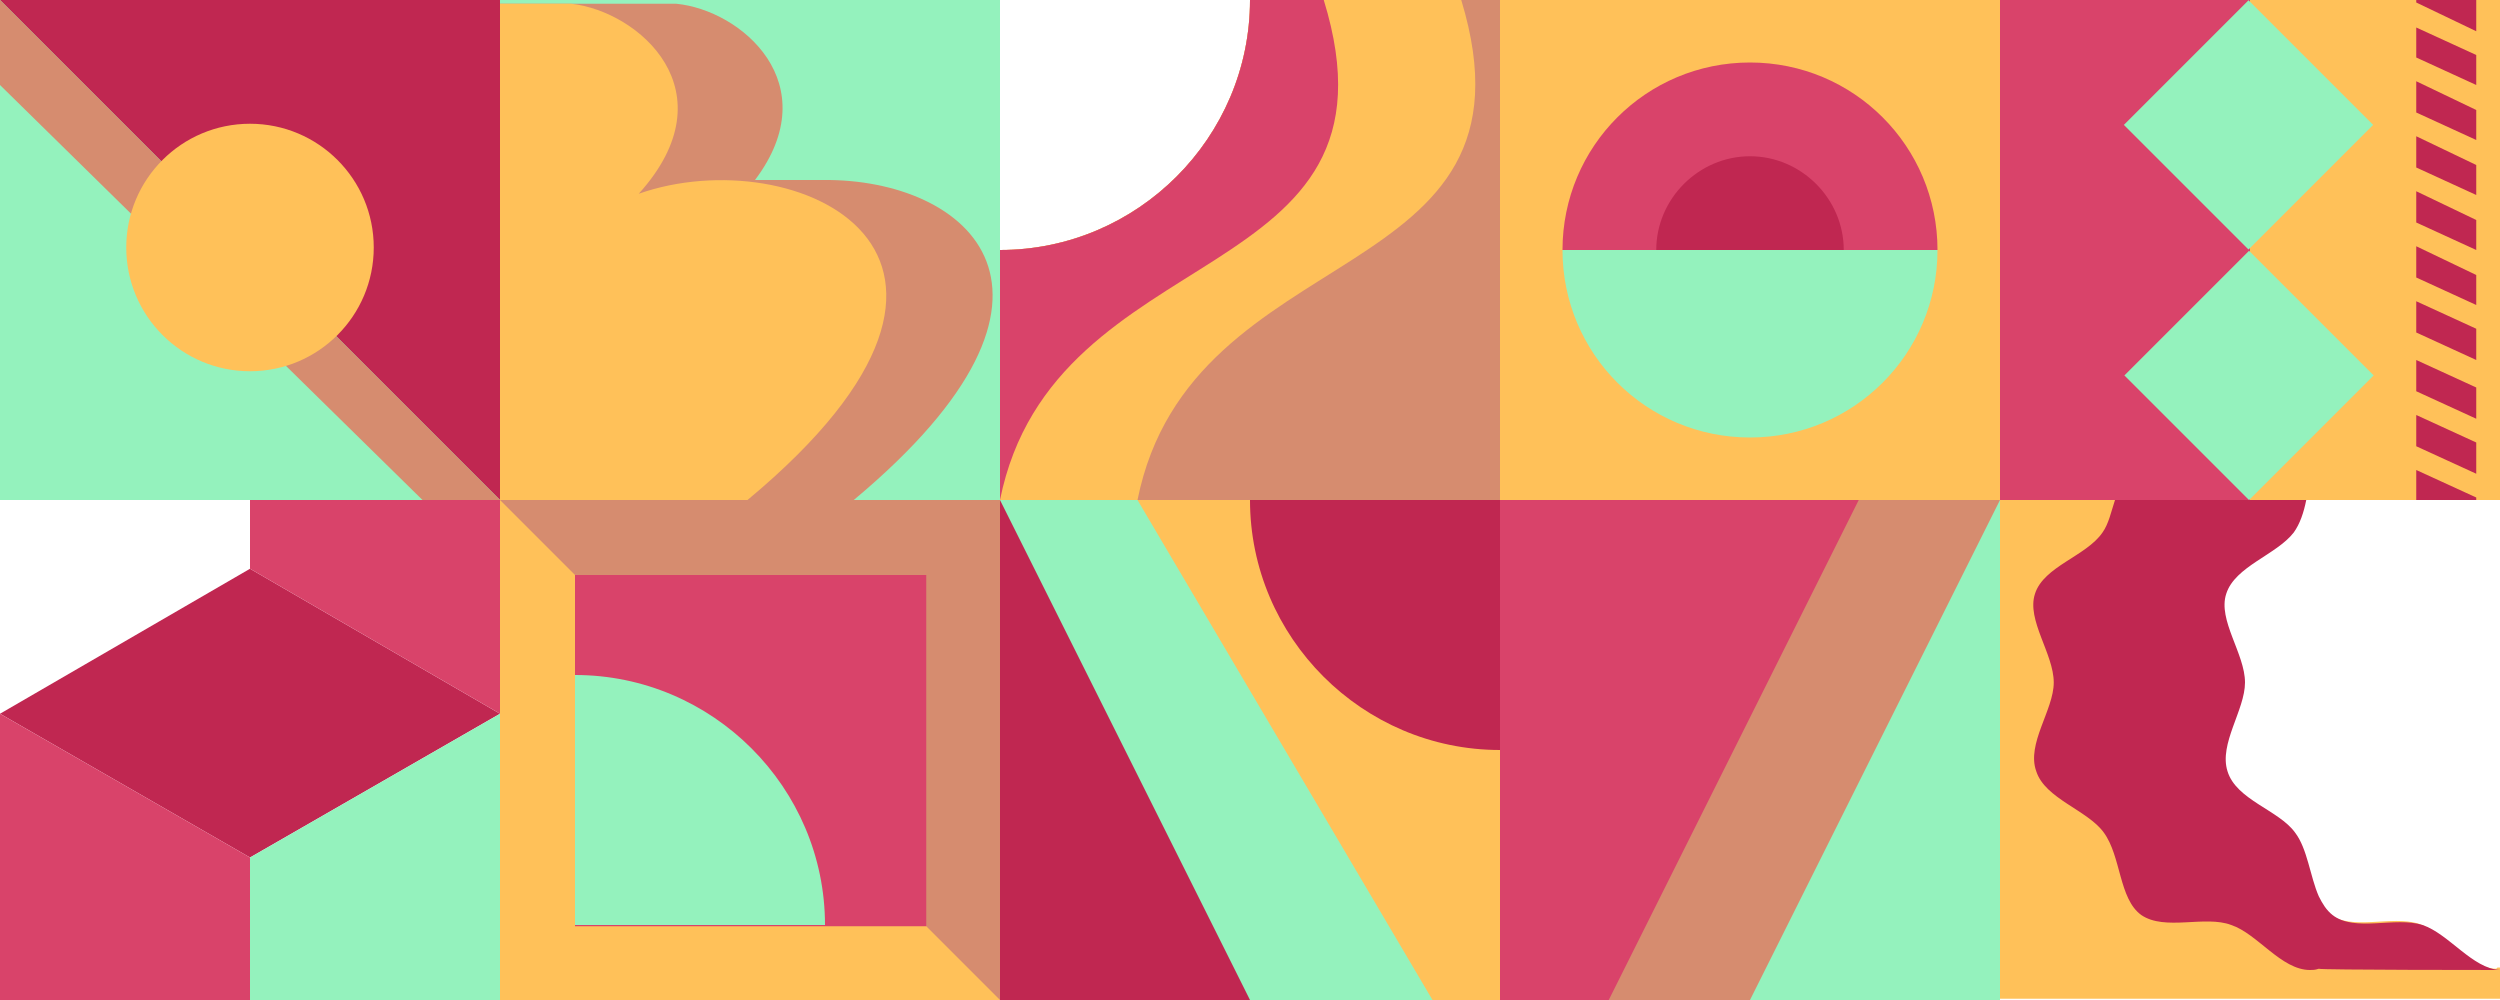 <?xml version="1.0" encoding="UTF-8"?>
<svg id="b" xmlns="http://www.w3.org/2000/svg" version="1.1" viewBox="0 0 200 80">
  <!-- Generator: Adobe Illustrator 29.3.0, SVG Export Plug-In . SVG Version: 2.1.0 Build 146)  -->
  <defs>
    <style>
      .st0 {
        fill: #ffc159;
      }

      .st1 {
        fill: #c02751;
      }

      .st2 {
        fill: #94f2bd;
      }

      .st3 {
        fill: #d9436a;
      }

      .st4 {
        fill: #d68c6f;
      }
    </style>
  </defs>
  <g id="c">
    <g id="d">
      <path class="st0" d="M199.7,77.5c-2.2,0-4.1-2.9-6.2-3.6-2.2-.7-5.4.6-7.2-.8-.5-.4-.8-.9-1.1-1.5-.7-1.6-.9-3.8-1.9-5.1-1.3-1.8-4.7-2.6-5.4-4.9-.7-2.2,1.4-4.9,1.4-7.1,0-2.3-2.2-5-1.5-7.1.7-2.2,4-3.1,5.4-4.9.5-.7.8-1.6,1-2.6h-24.2v40h40v-2.5c0,0,0,0-.1,0,0,0,0,0-.1,0h0Z"/>
      <path class="st1" d="M164.3,54.6c0,2.2-2.2,4.9-1.4,7.1.7,2.2,4.1,3.1,5.4,4.9,1.4,1.9,1.2,5.3,3,6.6,1.9,1.3,5.1,0,7.2.8,2.1.7,4,3.6,6.3,3.6.2,0,.4,0,.7-.1h0c0,.1,14.5.1,14.5.1h0c-2.2-.1-4.1-2.9-6.2-3.6-2.2-.7-5.4.6-7.2-.8-.5-.4-.8-.9-1.1-1.5-.7-1.6-.9-3.8-1.9-5.1-1.3-1.8-4.7-2.6-5.4-4.9-.7-2.2,1.4-4.9,1.4-7.1,0-2.3-2.2-5-1.5-7.1.7-2.2,4-3.1,5.4-4.9.5-.7.8-1.6,1-2.6h-15.3c-.3.9-.5,1.9-1,2.6-1.3,1.9-4.7,2.7-5.4,4.9-.7,2.1,1.5,4.8,1.5,7.1h0Z"/>
    </g>
    <g id="e">
      <rect class="st4" x="120" y="40" width="40" height="40"/>
      <polygon class="st2" points="160 80 140 80 160 40 160 80"/>
      <polygon class="st3" points="120 40 148.7 40 128.7 80 120 80 120 40"/>
    </g>
    <g id="f">
      <rect class="st0" x="80" y="40" width="40" height="40"/>
      <polygon class="st2" points="114.6 80 80 80 80 40 80 40 91 40 114.6 80"/>
      <path class="st1" d="M100,40c0,11,9,20,20,20v-20h-20Z"/>
      <polygon class="st1" points="100 80 80 80 80 40 80 40 100 80"/>
    </g>
    <g id="g">
      <rect class="st4" x="40" y="40" width="40" height="40"/>
      <polygon class="st0" points="80 80 40 80 40 40 80 80"/>
      <rect class="st3" x="46" y="46" width="28.1" height="28.1"/>
      <path class="st2" d="M66,74c0-11-9-20-20-20v20h20Z"/>
    </g>
    <g id="h">
      <polygon class="st1" points="0 57.1 20 68.6 40 57.1 30 51.3 20 45.5 0 57.1"/>
      <polygon class="st2" points="20 80 40 80 40 57.1 20 68.6 20 80"/>
      <polygon class="st3" points="0 57.1 0 80 20 80 20 68.6 0 57.1"/>
      <polygon class="st3" points="20 45.5 20 45.5 30 51.3 40 57.1 40 40 20 40 20 45.5"/>
    </g>
    <g id="i">
      <rect class="st3" x="160" width="40" height="40"/>
      <rect class="st0" x="180" width="20" height="40"/>
      <rect class="st2" x="172.9" y="2.9" width="14.1" height="14.1" transform="translate(45.6 130.2) rotate(-45)"/>
      <rect class="st2" x="172.9" y="22.9" width="14.1" height="14.1" transform="translate(31.5 136.1) rotate(-45)"/>
      <g>
        <polygon class="st1" points="198.1 2.5 193.3 .2 193.3 0 198.1 0 198.1 2.5"/>
        <polygon class="st1" points="198.1 6.8 193.3 4.6 193.3 2.2 198.1 4.4 198.1 6.8"/>
        <polygon class="st1" points="198.1 11.2 193.3 9 193.3 6.5 198.1 8.8 198.1 11.2"/>
        <polygon class="st1" points="198.1 15.6 193.3 13.4 193.3 10.9 198.1 13.2 198.1 15.6"/>
        <polygon class="st1" points="198.1 20 193.3 17.8 193.3 15.3 198.1 17.6 198.1 20"/>
        <polygon class="st1" points="198.1 24.4 193.3 22.2 193.3 19.7 198.1 22 198.1 24.4"/>
        <polygon class="st1" points="198.1 28.8 193.3 26.6 193.3 24.1 198.1 26.3 198.1 28.8"/>
        <polygon class="st1" points="198.1 33.5 193.3 31.3 193.3 28.8 198.1 31 198.1 33.5"/>
        <polygon class="st1" points="198.1 37.9 193.3 35.7 193.3 33.2 198.1 35.4 198.1 37.9"/>
        <polygon class="st1" points="198.1 40 193.3 40 193.3 37.6 198.1 39.8 198.1 40"/>
      </g>
    </g>
    <g id="j">
      <rect class="st0" x="120" width="40" height="40"/>
      <path class="st2" d="M140,35c8.3,0,15-6.7,15-15h-30c0,8.3,6.7,15,15,15Z"/>
      <path class="st3" d="M140,5c-8.3,0-15,6.7-15,15h30c0-8.3-6.7-15-15-15Z"/>
      <path class="st1" d="M140,12.5c-4.1,0-7.5,3.4-7.5,7.5h15c0-4.1-3.4-7.5-7.5-7.5Z"/>
    </g>
    <g id="k">
      <path class="st4" d="M100,0c0,11-9,20-20,20v20h40V0h-20Z"/>
      <path class="st0" d="M116.9,0h-16.9c0,11-9,20-20,20v20h11C95.3,18.6,124,23.4,116.9,0Z"/>
      <path class="st3" d="M100,0c0,11-9,20-20,20v20C84.3,18.6,113.1,23.4,105.9,0h-5.9Z"/>
    </g>
    <g id="l">
      <rect class="st2" x="40" width="40" height="40"/>
      <path class="st4" d="M65.9,14.4h0s-5.5,0-5.5,0c5.8-7.7-1.1-13.6-6.3-14.1h-14.1v39.7h28.3c20-16.7,9.1-25.7-2.4-25.6Z"/>
      <path class="st0" d="M40,40h19.8c23.8-19.8,3.8-28.9-8.7-24.5,7.4-8.2,0-14.6-5.4-15.2h-5.7v39.7Z"/>
    </g>
    <g id="m">
      <rect class="st2" width="40" height="40"/>
      <polygon class="st1" points="40 40 0 0 40 0 40 40"/>
      <polygon class="st4" points="40 40 33.8 40 0 6.8 0 0 40 40"/>
      <circle class="st0" cx="20" cy="19.8" r="9.9"/>
    </g>
  </g>
</svg>